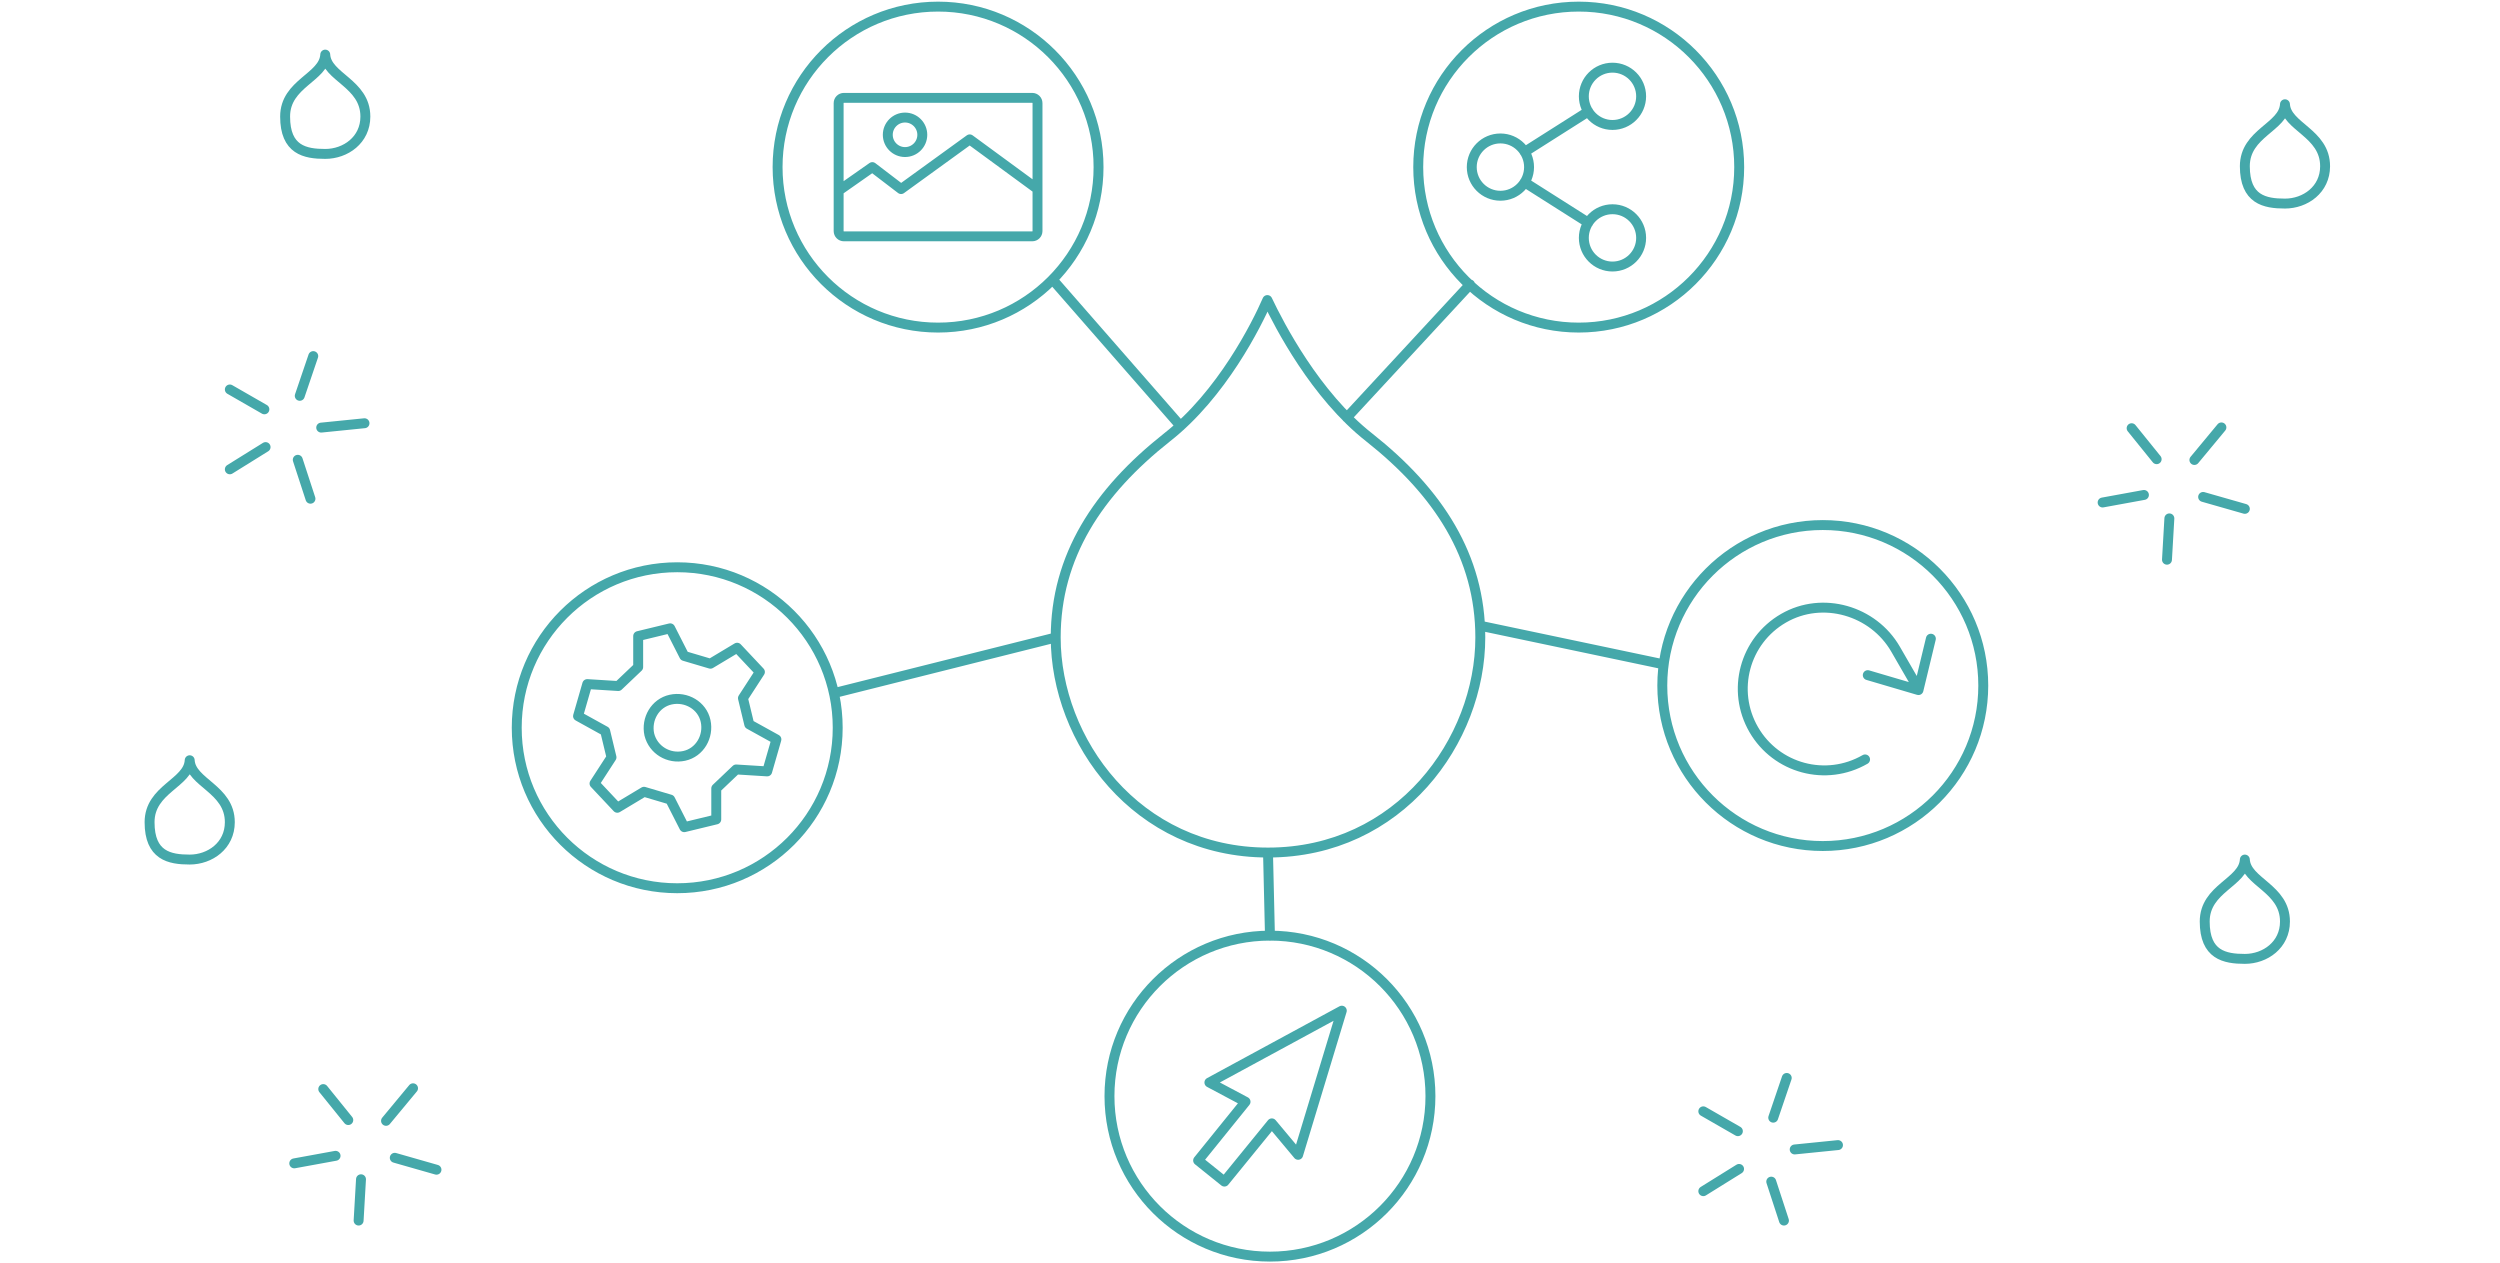 <svg width="756" height="382" viewBox="0 0 756 382" fill="none" xmlns="http://www.w3.org/2000/svg">
<path d="M383.445 257.811C423.304 257.811 447.644 223.864 447.644 192.775C447.644 168.287 434.981 148.826 414.042 132.271C397.783 119.51 386.845 98.324 383.248 90.736C380.045 98.127 369.452 119.313 352.897 132.271C331.958 148.826 319.246 168.287 319.246 192.775M383.445 257.811C343.585 257.811 319.246 223.864 319.246 192.775M383.445 257.811L384.036 282.987M319.246 192.775L252.19 209.607M318.473 84.743L356.987 128.82M444.545 86.021L407.291 126.259M502.642 200.809L447.644 189.226M563.999 229.648C552.192 236.464 537.14 232.431 530.324 220.624C523.507 208.817 527.54 193.765 539.347 186.949C551.154 180.132 566.486 184.65 573.21 196.295L580.213 208.426M583.897 193.144L580.144 208.681L564.812 204.163M461.029 55.118L480.31 67.349M461.029 45.944L480.31 33.713M253.604 57.675L263.791 50.531L272.488 57.177L293.239 42.145L313.741 57.177M332.203 50.531C332.203 77.334 310.475 99.062 283.672 99.062C256.869 99.062 235.141 77.334 235.141 50.531C235.141 23.728 256.869 2 283.672 2C310.475 2 332.203 23.728 332.203 50.531ZM525.934 50.531C525.934 77.334 504.206 99.062 477.403 99.062C450.6 99.062 428.872 77.334 428.872 50.531C428.872 23.728 450.6 2 477.403 2C504.206 2 525.934 23.728 525.934 50.531ZM599.74 207.308C599.74 234.111 578.012 255.839 551.209 255.839C524.406 255.839 502.678 234.111 502.678 207.308C502.678 180.505 524.406 158.777 551.209 158.777C578.012 158.777 599.74 180.505 599.74 207.308ZM432.567 331.469C432.567 358.272 410.839 380 384.036 380C357.233 380 335.505 358.272 335.505 331.469C335.505 304.666 357.233 282.938 384.036 282.938C410.839 282.938 432.567 304.666 432.567 331.469ZM253.322 220.07C253.322 246.873 231.594 268.601 204.791 268.601C177.988 268.601 156.26 246.873 156.26 220.07C156.26 193.267 177.988 171.539 204.791 171.539C231.594 171.539 253.322 193.267 253.322 220.07ZM392.556 349.218L405.761 305.627L365.72 327.351L376.653 333.173L362.312 350.922L370.263 357.311L384.604 339.704L392.556 349.218ZM192.984 201.736V192.349L202.664 190.002L206.918 198.363L214.838 200.709L222.905 195.869L229.799 203.203L224.665 211.123L226.572 219.044L234.786 223.591L231.999 233.271L222.612 232.684L216.598 238.405V247.792L206.918 250.139L202.664 241.778L194.744 239.431L186.677 244.272L179.783 236.938L184.917 229.017L183.01 221.097L174.796 216.55L177.583 206.87L186.97 207.456L192.984 201.736ZM196.357 222.124C197.531 226.817 202.224 229.604 206.918 228.577C211.611 227.551 214.398 222.711 213.372 218.017C212.345 213.323 207.505 210.537 202.811 211.563C198.117 212.59 195.331 217.43 196.357 222.124ZM462.388 50.531C462.388 55.316 458.509 59.195 453.724 59.195C448.939 59.195 445.061 55.316 445.061 50.531C445.061 45.746 448.939 41.867 453.724 41.867C458.509 41.867 462.388 45.746 462.388 50.531ZM496.278 29.127C496.278 33.911 492.399 37.79 487.614 37.79C482.829 37.79 478.951 33.911 478.951 29.127C478.951 24.342 482.829 20.463 487.614 20.463C492.399 20.463 496.278 24.342 496.278 29.127ZM496.278 71.936C496.278 76.72 492.399 80.599 487.614 80.599C482.829 80.599 478.951 76.72 478.951 71.936C478.951 67.151 482.829 63.272 487.614 63.272C492.399 63.272 496.278 67.151 496.278 71.936ZM255.191 29.596H312.154C313.03 29.596 313.741 30.306 313.741 31.182V69.88C313.741 70.756 313.03 71.467 312.154 71.467H255.191C254.315 71.467 253.604 70.756 253.604 69.88V31.182C253.604 30.306 254.315 29.596 255.191 29.596ZM278.903 40.766C278.903 43.647 276.566 45.983 273.685 45.983C270.803 45.983 268.467 43.647 268.467 40.766C268.467 37.884 270.803 35.548 273.685 35.548C276.566 35.548 278.903 37.884 278.903 40.766Z" stroke="#45A8AA" stroke-width="3" stroke-miterlimit="10" stroke-linecap="round" stroke-linejoin="round"/>
<path d="M57.365 259.931C63.493 259.931 69.499 255.727 69.499 248.638C69.499 238.547 57.726 236.744 57.365 229.896C57.005 236.865 45.231 238.547 45.231 248.638C45.231 258.73 51.238 259.931 57.365 259.931Z" stroke="#45A8AA" stroke-width="3" stroke-linecap="round" stroke-linejoin="round"/>
<path d="M98.353 46.545C104.48 46.545 110.487 42.34 110.487 35.252C110.487 25.16 98.714 23.358 98.353 16.51C97.993 23.478 86.219 25.16 86.219 35.252C86.219 45.343 92.226 46.545 98.353 46.545Z" stroke="#45A8AA" stroke-width="3" stroke-linecap="round" stroke-linejoin="round"/>
<path d="M97.752 329.335L105.321 338.706M124.904 329.095L116.734 338.946M131.992 353.723L119.378 350.119M108.445 369.101L109.166 356.607M88.982 351.801L101.477 349.519" stroke="#45A8AA" stroke-width="3" stroke-linecap="round" stroke-linejoin="round"/>
<path d="M69.499 117.775L79.952 123.782M94.728 107.684L90.644 119.698M110.227 127.987L97.132 129.309M93.887 150.814L90.043 139.04M69.499 141.923L80.312 135.196" stroke="#45A8AA" stroke-width="3" stroke-linecap="round" stroke-linejoin="round"/>
<path d="M690.975 61.562C697.102 61.562 703.109 57.358 703.109 50.269C703.109 40.178 691.336 38.375 690.975 31.527C690.615 38.495 678.841 40.178 678.841 50.269C678.841 60.361 684.848 61.562 690.975 61.562Z" stroke="#45A8AA" stroke-width="3" stroke-linecap="round" stroke-linejoin="round"/>
<path d="M678.841 289.967C684.968 289.967 690.975 285.762 690.975 278.674C690.975 268.582 679.202 266.78 678.841 259.932C678.481 266.9 666.707 268.582 666.707 278.674C666.707 288.765 672.714 289.967 678.841 289.967Z" stroke="#45A8AA" stroke-width="3" stroke-linecap="round" stroke-linejoin="round"/>
<path d="M644.601 129.489L652.17 138.86M671.753 129.249L663.583 139.101M678.841 153.878L666.226 150.273M655.294 169.256L656.015 156.761M635.831 151.955L648.326 149.673" stroke="#45A8AA" stroke-width="3" stroke-linecap="round" stroke-linejoin="round"/>
<path d="M515.081 336.063L525.533 342.07M540.31 325.972L536.225 337.986M555.809 346.275L542.713 347.597M539.469 369.102L535.625 357.328M515.081 360.212L525.894 353.484" stroke="#45A8AA" stroke-width="3" stroke-linecap="round" stroke-linejoin="round"/>
</svg>
